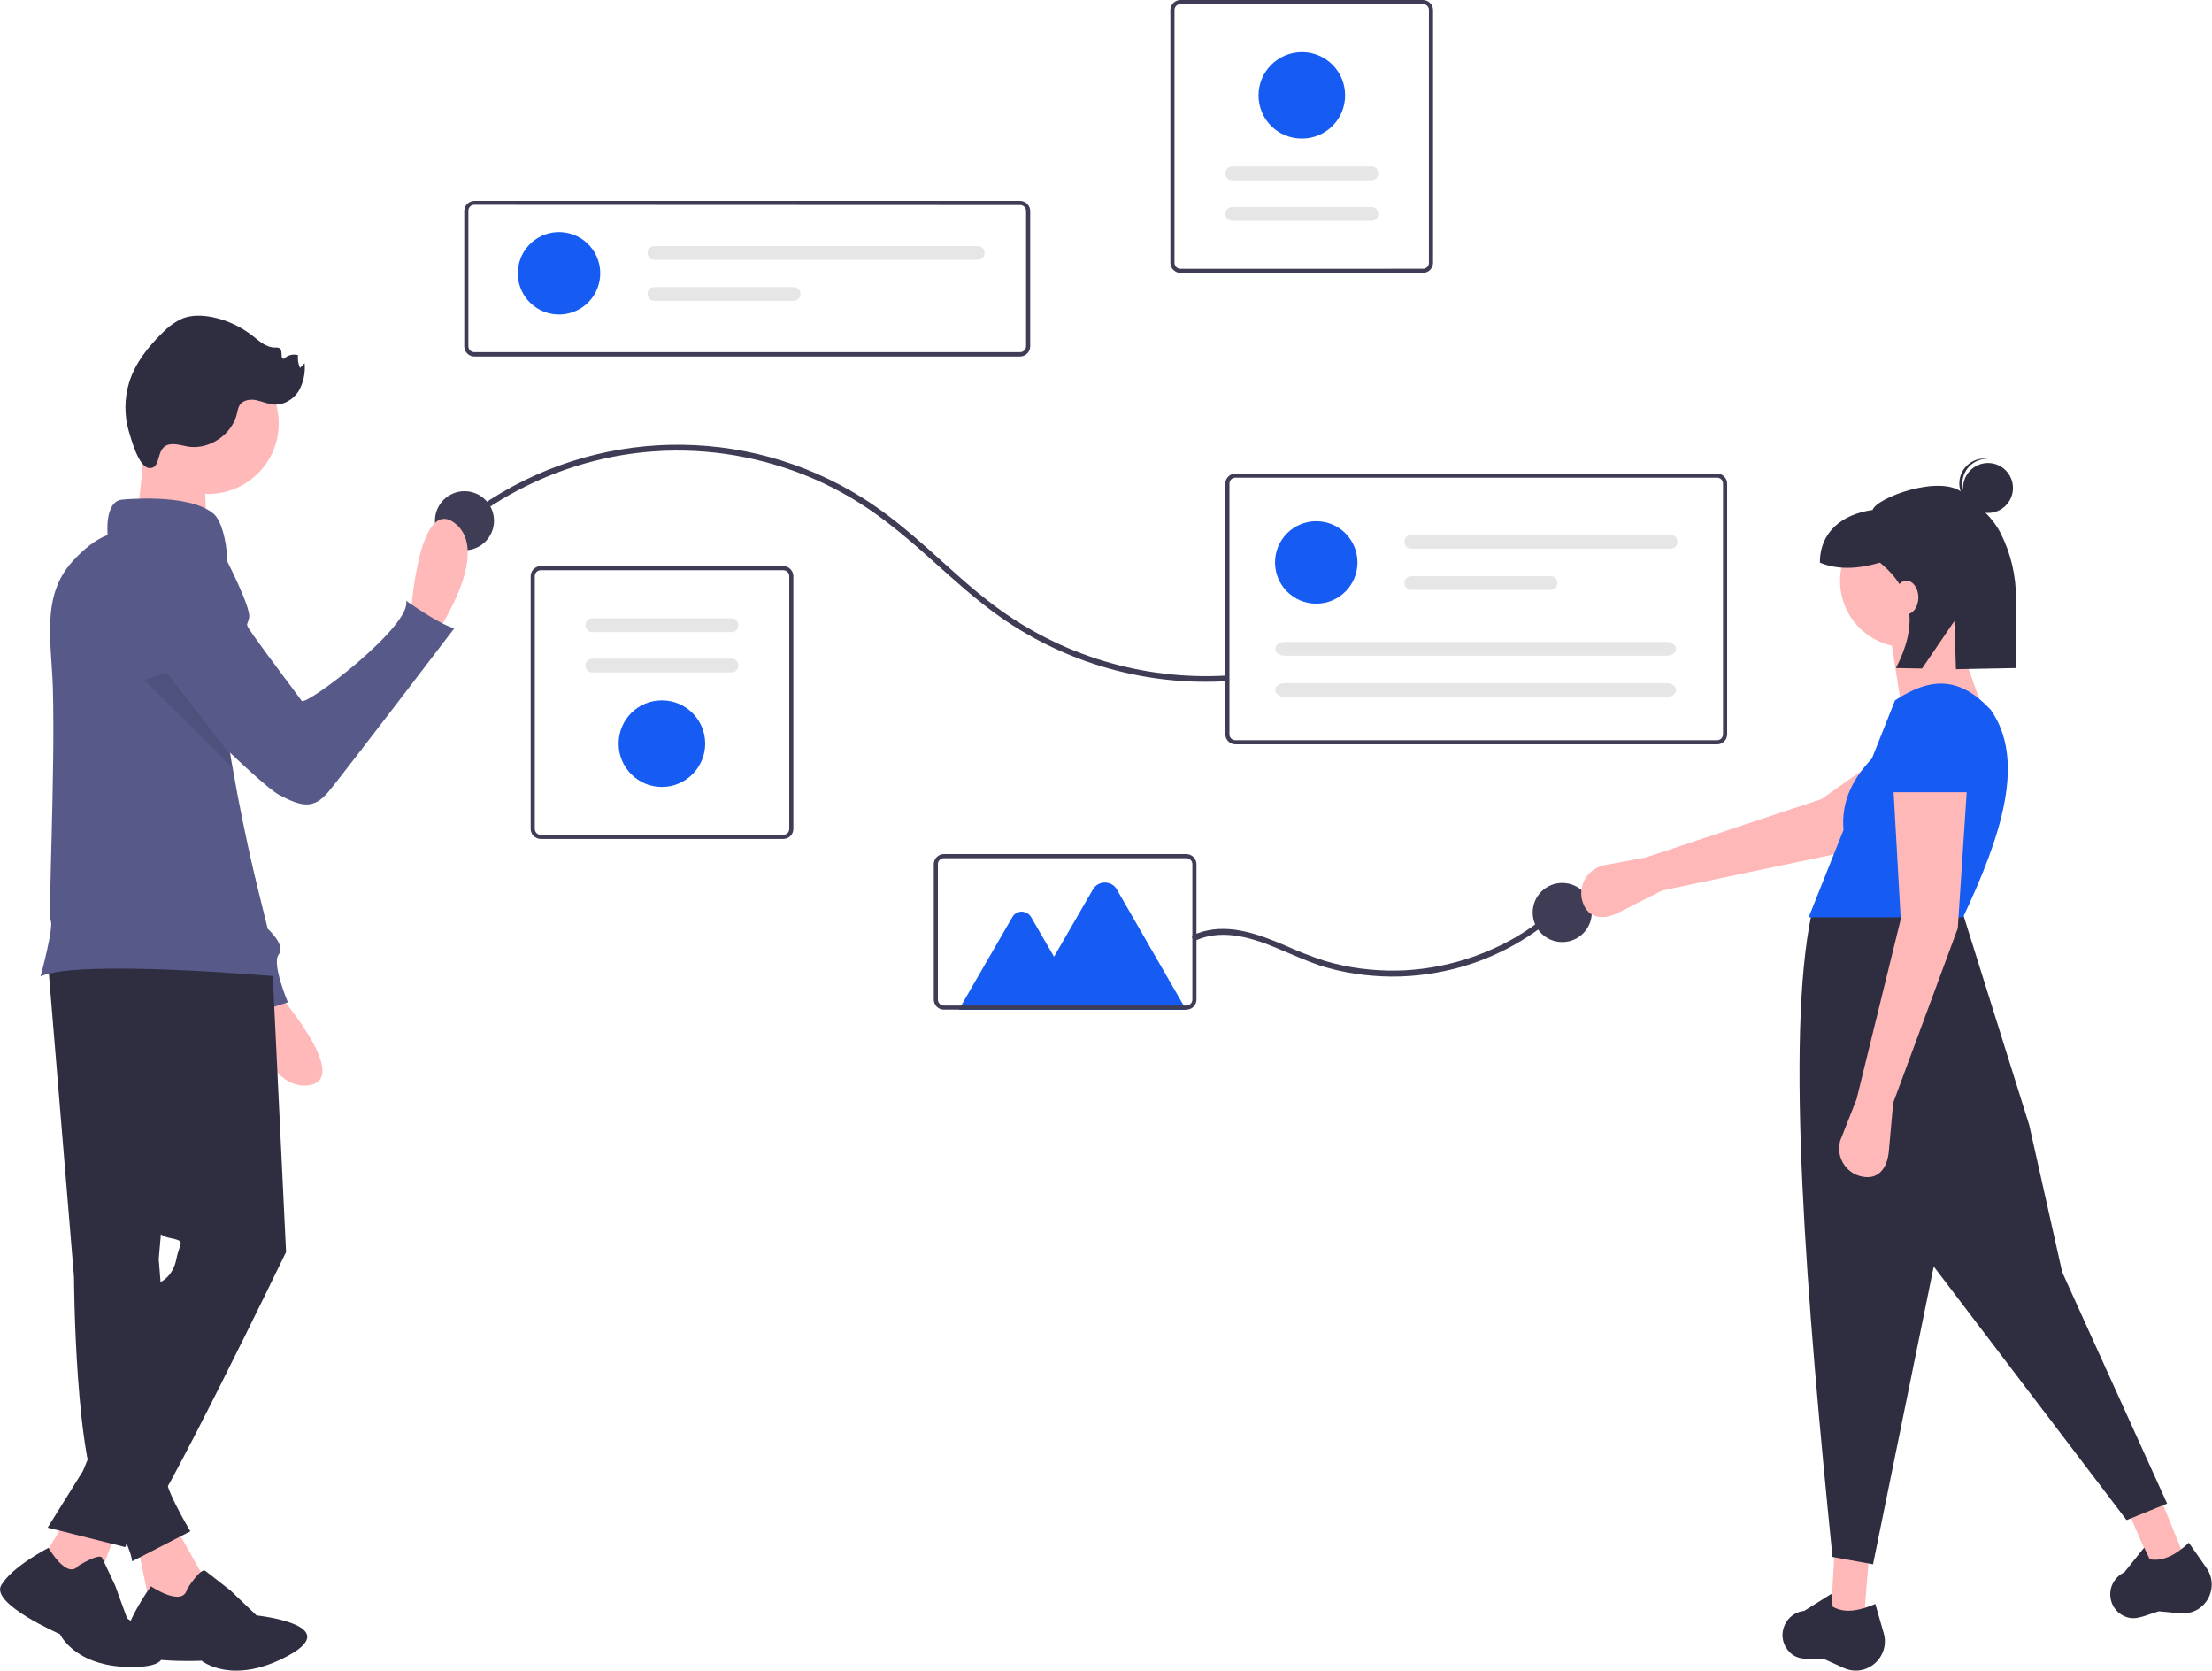 <svg xmlns="http://www.w3.org/2000/svg" xmlns:xlink="http://www.w3.org/1999/xlink" id="Layer_1" x="0px" y="0px" viewBox="0 0 965.8 729.2" style="enable-background:new 0 0 965.8 729.2;" xml:space="preserve"><style type="text/css">	.st0{fill:#3F3D56;}	.st1{fill:#165CF2;}	.st2{fill:#E6E6E6;}	.st3{fill:#FFB8B8;}	.st4{fill:#2F2E41;}	.st5{fill:#FFB9B9;}	.st6{fill:#575A89;}	.st7{fill:none;stroke:#3F3D56;stroke-miterlimit:10;}	.st8{opacity:0.1;enable-background:new    ;}</style><path class="st0" d="M445.4,155.6H207.1c-2.4,0-4.4-2-4.4-4.4V92.1c0-2.4,2-4.4,4.4-4.4h238.3c2.4,0,4.4,2,4.4,4.4v59.1 C449.8,153.6,447.8,155.6,445.4,155.6z M207.1,89.4c-1.5,0-2.6,1.2-2.6,2.6v59.1c0,1.5,1.2,2.6,2.6,2.6h238.3c1.5,0,2.6-1.2,2.6-2.6 V92.1c0-1.5-1.2-2.6-2.6-2.6L207.1,89.4z"></path><ellipse transform="matrix(0.16 -0.987 0.987 0.16 87.254 341.223)" class="st1" cx="244.2" cy="119.3" rx="18" ry="18"></ellipse><path class="st2" d="M285.7,107.4c-1.7,0-3,1.3-3,3c0,1.7,1.3,3,3,3h141.2c1.7,0,3-1.3,3-3c0-1.7-1.3-3-3-3H285.7z"></path><path class="st2" d="M285.7,125.3c-1.7,0-3,1.3-3,3c0,1.7,1.3,3,3,3h60.8c1.7,0,3-1.3,3-3c0-1.7-1.3-3-3-3c0,0,0,0,0,0H285.7z"></path><path class="st0" d="M342,366.2H236.1c-2.4,0-4.4-2-4.4-4.4V251.5c0-2.4,2-4.4,4.4-4.4H342c2.4,0,4.4,2,4.4,4.4v110.3 C346.4,364.3,344.4,366.2,342,366.2z M236.1,248.9c-1.5,0-2.6,1.2-2.6,2.6v110.3c0,1.5,1.2,2.6,2.6,2.6H342c1.5,0,2.6-1.2,2.6-2.6 V251.5c0-1.5-1.2-2.6-2.6-2.6L236.1,248.9z"></path><path class="st2" d="M258.6,269.9c-1.7,0-3,1.3-3,3c0,1.7,1.3,3,3,3h60.8c1.7,0,3-1.3,3-3c0-1.7-1.3-3-3-3H258.6z"></path><path class="st2" d="M258.6,287.5c-1.7,0-3,1.3-3,3c0,1.7,1.3,3,3,3c0,0,0,0,0,0h60.8c1.7,0,3-1.3,3-3c0-1.7-1.3-3-3-3H258.6z"></path><path class="st1" d="M289,343.5c-10.4,0-18.9-8.4-18.9-18.9s8.4-18.9,18.9-18.9c10.4,0,18.9,8.4,18.9,18.9v0 C307.9,335,299.4,343.5,289,343.5z"></path><path class="st0" d="M515.4,0h105.9c2.4,0,4.4,2,4.4,4.4v110.3c0,2.4-2,4.4-4.4,4.4H515.4c-2.4,0-4.4-2-4.4-4.4V4.4 C511,2,513,0,515.4,0z M621.3,117.3c1.5,0,2.6-1.2,2.6-2.6V4.4c0-1.5-1.2-2.6-2.6-2.6H515.4c-1.5,0-2.6,1.2-2.6,2.6v110.3 c0,1.5,1.2,2.6,2.6,2.6H621.3z"></path><path class="st2" d="M598.8,96.4c1.7,0,3-1.3,3-3s-1.3-3-3-3c0,0,0,0,0,0H538c-1.7,0-3,1.3-3,3s1.3,3,3,3c0,0,0,0,0,0H598.8z"></path><path class="st2" d="M598.8,78.7c1.7,0,3-1.3,3-3s-1.3-3-3-3c0,0,0,0,0,0H538c-1.7,0-3,1.3-3,3s1.3,3,3,3c0,0,0,0,0,0H598.8z"></path><path class="st1" d="M568.4,22.7c10.4,0,18.9,8.4,18.9,18.9s-8.4,18.9-18.9,18.9s-18.9-8.4-18.9-18.9c0,0,0,0,0,0 C549.5,31.2,558,22.8,568.4,22.7z"></path><path class="st0" d="M204.1,228.2c18.7-14.5,40.6-24.4,63.9-28.9c23.5-4.5,47.7-3.2,70.5,3.6c11.5,3.4,22.5,8.2,32.9,14.3 c10.6,6.2,20.1,13.8,29.3,21.8c9.3,8.1,18.3,16.7,28,24.3c27.7,22.2,62.1,34.3,97.6,34.3c2.9,0,5.9-0.1,8.8-0.2 c1.6-0.1,1.6-2.6,0-2.5c-36.2,2-71.9-8.8-100.9-30.5c-10.1-7.5-19.2-16.1-28.6-24.5c-9.1-8.1-18.4-15.9-28.7-22.4 c-51.6-32.5-117.6-31-167.7,3.8c-2.3,1.6-4.6,3.3-6.8,5.1C201.1,227.4,202.8,229.1,204.1,228.2L204.1,228.2z"></path><circle class="st0" cx="202.8" cy="227.3" r="12.9"></circle><circle class="st0" cx="682.1" cy="398.3" r="12.9"></circle><path class="st0" d="M749.7,324.9H539.4c-2.4,0-4.4-2-4.4-4.4V211.1c0-2.4,2-4.4,4.4-4.4h210.3c2.4,0,4.4,2,4.4,4.4v109.4 C754.1,323,752.1,324.9,749.7,324.9z M539.4,208.5c-1.5,0-2.6,1.2-2.6,2.6v109.4c0,1.5,1.2,2.6,2.6,2.6h210.3c1.5,0,2.6-1.2,2.6-2.6 V211.1c0-1.5-1.2-2.6-2.6-2.6H539.4z"></path><circle class="st1" cx="574.7" cy="245.5" r="18"></circle><path class="st2" d="M616.2,233.5c-1.7,0-3,1.3-3,3c0,1.7,1.3,3,3,3c0,0,0,0,0,0h113.2c1.7,0,3-1.3,3-3c0-1.7-1.3-3-3-3l0,0H616.2z"></path><path class="st2" d="M616.2,251.5c-1.7,0-3,1.3-3,3c0,1.7,1.3,3,3,3c0,0,0,0,0,0h60.8c1.7,0,3-1.3,3-3c0-1.7-1.3-3-3-3H616.2z"></path><path class="st2" d="M560.9,280.2c-2.3,0-4.1,1.3-4.1,3s1.9,3,4.1,3h166.8c2.3,0,4.1-1.3,4.1-3s-1.9-3-4.1-3H560.9z"></path><path class="st2" d="M560.9,298.2c-2.3,0-4.1,1.3-4.1,3s1.9,3,4.1,3h166.8c2.3,0,4.1-1.3,4.1-3s-1.9-3-4.1-3H560.9z"></path><path class="st0" d="M522.5,410.3c11.9-5.1,25.1-0.7,36.3,4.1c5.8,2.4,11.5,5,17.4,7c5,1.6,10.1,2.8,15.4,3.6 c10.4,1.6,21.1,1.7,31.5,0.2c10.5-1.5,20.8-4.4,30.4-8.9c9.6-4.4,18.5-10.2,26.3-17.2c1-0.9,2-1.8,2.9-2.8c1.1-1.1-0.6-2.9-1.8-1.8 c-7.6,7.4-16.2,13.5-25.7,18.1c-9.4,4.6-19.5,7.9-29.9,9.6c-10.4,1.8-21,1.9-31.5,0.5c-5.2-0.7-10.4-1.8-15.4-3.3 c-5.8-1.9-11.5-4.1-17-6.6c-11.3-4.8-23.8-9.6-36.2-6.2c-1.4,0.4-2.8,0.9-4.2,1.5C519.8,408.8,521,411,522.5,410.3L522.5,410.3z"></path><path class="st1" d="M517.9,440.8h-99.3l23.4-40.5c1.3-2.3,4.2-3.1,6.5-1.7c0.7,0.4,1.3,1,1.7,1.7l10,17.3l17-29.4 c1.7-2.9,5.3-3.8,8.2-2.2c0.9,0.5,1.7,1.3,2.2,2.2L517.9,440.8z"></path><path class="st0" d="M518,440.7H412.1c-2.4,0-4.4-2-4.4-4.4v-59.1c0-2.4,2-4.4,4.4-4.4H518c2.4,0,4.4,2,4.4,4.4v59.1 C522.4,438.8,520.4,440.7,518,440.7z M412.1,374.6c-1.5,0-2.6,1.2-2.6,2.6v59.1c0,1.5,1.2,2.6,2.6,2.6H518c1.5,0,2.6-1.2,2.6-2.6 v-59.1c0-1.5-1.2-2.6-2.6-2.6H412.1z"></path><path class="st3" d="M725.7,388.7l-18.9,9.6c-6.7,3.4-13.2,2.8-15.7-4.3l0,0c-2.3-6.5,1.2-13.6,7.7-15.9c0.6-0.2,1.2-0.4,1.8-0.5 l17.9-3.3l76.8-25.5l46.5-33L859,343l-53.8,29L725.7,388.7z"></path><polygon class="st3" points="813.8,706.9 799.4,704.5 801,677.2 816.2,677.2 "></polygon><polygon class="st3" points="954,680.2 940,684.6 929.1,659.5 942.7,652.6 "></polygon><path class="st4" d="M946.2,656.3l-17.7,7.2l-84.2-110.7l-26.5,130l-17.7-3.2c-11.3-112.1-20.6-226.3-9.2-280.4l65.4-2.8l29.7,94.7 l14.4,64.2L946.2,656.3z"></path><path class="st4" d="M813,728.9L813,728.9c-2.6,0.6-5.4,0.3-7.9-0.8l-8.6-3.9c-7.2-0.4-12.1,1.1-16.1-4.2c-2.3-3-2.8-7.1-1.2-10.6 l0,0c1.5-3.5,4.8-5.9,8.6-6.3l11.8-7.4l0.6,5.6c5.4,3.1,11.8,1.7,18.6-1.2l3.7,12.9c1.9,6.7-2,13.7-8.7,15.7 C813.6,728.8,813.3,728.9,813,728.9z"></path><path class="st4" d="M959.7,702.4L959.7,702.4c-2.3,1.4-5,2-7.7,1.8l-9.4-0.9c-6.9,2-11.1,4.9-16.6,1.3c-3.2-2.1-4.9-5.8-4.6-9.6 l0,0c0.3-3.8,2.7-7.1,6.1-8.7l8.7-10.8l2.4,5.1c6.1,1.1,11.7-2.2,17.1-7.2l7.7,11c4,5.7,2.6,13.6-3.1,17.6 C960.2,702.1,959.9,702.2,959.7,702.4z"></path><circle class="st3" cx="832.3" cy="253.6" r="28.9"></circle><polygon class="st3" points="867.6,314.6 829.9,306.5 825,275.2 851.5,269.6 "></polygon><path class="st1" d="M857.1,400.4h-67.4l15.2-38.1c-1.1-13.1,4.5-22.8,12.4-31.2l10.1-25.4c16.3-10.7,28.6-9.9,41.7,4 C884.7,331.7,873.9,364.8,857.1,400.4z"></path><path class="st3" d="M826.6,481.4l-1.9,21.1c-0.7,7.5-4.6,12.7-12,11l0,0c-6.7-1.5-10.9-8.2-9.4-14.9c0.1-0.6,0.3-1.2,0.6-1.8 l6.7-17l19.3-78.6l-3.2-57h32.1l-4,61L826.6,481.4z"></path><path class="st1" d="M861.1,345.8h-36.9l2.6-24.1c0.4-8.6,7.2-15.6,15.9-16l0,0c9.2-0.5,17.1,6.6,17.5,15.8c0,0.1,0,0.1,0,0.2 L861.1,345.8z"></path><circle class="st4" cx="868" cy="213" r="10.9"></circle><path class="st4" d="M856.8,210.4c0.4-5.7,5.1-10.2,10.9-10.1c-0.2,0-0.4-0.1-0.7-0.1c-6-0.4-11.1,4.2-11.5,10.1 c-0.4,6,4.2,11.1,10.1,11.5c0.2,0,0.5,0,0.7,0C860.6,221.1,856.5,216.1,856.8,210.4z"></path><path class="st4" d="M856.8,215c-9.7-8-37.5,2.2-39.2,7.6c-13.1,1.8-23,9.4-23,23v0c7.8,3.2,16.6,2.8,26.2,0 c15.3,12.4,16.3,28.1,7,46l11.4,0.2l14.1-20.7l0.7,21l26.2-0.5v-30.1c0.1-10-2.2-19.9-6.7-28.8C869.4,224.8,863,220.2,856.8,215z"></path><ellipse class="st3" cx="832.4" cy="260.8" rx="5.2" ry="7.3"></ellipse><path class="st5" d="M179.2,270.1c0,0,3.1-54.1,19.3-41.8s-7.1,46.8-7.1,46.8L179.2,270.1z"></path><path class="st5" d="M118.8,430.5c0,0,36,40.5,15.9,43.2s-28.1-38.1-28.1-38.1L118.8,430.5z"></path><path class="st6" d="M71.8,239L71.8,239c9.2,2.4,16.1,10.2,17.5,19.7l11.5,81.6l16.1,65.1c0,0,8,7.2,4.8,11.2s4,20.9,4,20.9 l-20.1,6.4c0,0-2.4-16.9-6.4-17.7c-3.5-0.7-43.1-106.3-52.6-131.9c-1.3-3.5-2.1-5.5-2.1-5.5S46.1,235,71.8,239z"></path><path class="st5" d="M75.5,664.5l12.3,21.9c9.6,20.4,1.1,24.1-22.4,14l-5.3-25.8L75.5,664.5z"></path><path class="st4" d="M81.7,693.6c0,0,5.9-9.5,8-7.9s10.9,8.5,10.9,8.5l11.4,10.9c0,0,38.5,4.1,14,17.5S88,724.9,88,724.9 s-34.2,1.8-33.7-7.8s11.6-24.7,11.6-24.7S79.8,701.8,81.7,693.6z"></path><path class="st4" d="M20.7,417.3l11.6,140c0,0,0.4,83.7,12.7,99.9s12.7,24.3,12.7,24.3l25.4-13.1c0,0-13.1-21.8-10.4-25.2 c1.7-2.1,2.8-4.6,3.5-7.2l-6.9-86.4l13.1-150.4L20.7,417.3z"></path><path class="st7" d="M38.5,681.5"></path><polygon class="st5" points="52.3,664.5 41.5,693 17.1,682.8 30,661.4 "></polygon><path class="st4" d="M34.3,683.4c0,0,9.2-5.7,10.3-3.4s5.7,12.1,5.7,12.1l5.2,14.3c0,0,31.6,20.1,4.6,21.2s-33.9-14.3-33.9-14.3 S-4.1,700.1,0.5,692s20.7-16.4,20.7-16.4S29.2,689.7,34.3,683.4z"></path><path class="st4" d="M118.7,417.7l6.2,128.8c0,0-56.3,116.4-62.5,119.5c-3.7,1.9-6.5,5.3-7.7,9.3l-33.9-8.5l15.4-24.7l33.9-82.5 c0,0,5.4-2.3,6.9-10s4.6-7.7-3.1-9.3s-7.7-9.3-7.7-9.3L40.8,413.9L118.7,417.7z"></path><circle class="st5" cx="90.9" cy="184.8" r="30.8"></circle><path class="st5" d="M63.5,186.8c0,0-2.3,39.3-5.4,43.2s32.4,3.1,32.4,3.1s-2.3-33.2,0-36.2S63.5,186.8,63.5,186.8z"></path><path class="st6" d="M121,426.2c0,0-87.1-7.7-103.3,0c0,0,6-22.1,4.4-24.4c-1.1-1.7,2-64.7,1-101c-0.6-20.5-5.3-40.5,8.5-55.7 c4.7-5.2,9.9-9.5,15.4-11.6c0,0-1.5-14.6,6.2-15.4c0,0,29.3-3.1,40.1,6.2c3.4,2.9,5.6,11.9,5.9,19.6c-5.3,26.3-3.4,55.4,1.4,85.6 c0.3,1.9,0.6,3.9,1,5.8C106.7,365.2,114.5,396.1,121,426.2z"></path><path class="st4" d="M74.8,193.9c2.6-0.2,5.2,0.7,7.7,1.1c9.3,1.2,18.9-5.5,21-14.6c0.2-1.2,0.5-2.4,1.1-3.5 c1.4-2.3,4.7-2.8,7.4-2.2s5.2,1.8,7.9,1.9c4.2,0.2,8.3-2.4,10.5-5.9c2.1-3.7,3-7.9,2.6-12.2l-2,2.1c-0.8-1.7-1.1-3.7-0.9-5.6 c-2.2-0.6-4.5,0-6.1,1.6c-1.8,0.2-0.4-3.3-1.8-4.5c-0.6-0.4-1.4-0.5-2.2-0.4c-3.8,0-6.9-2.9-9.8-5.2c-5.2-4-11.2-6.8-17.6-8.1 c-4.3-0.8-8.8-1-12.9,0.6c-3.3,1.5-6.2,3.6-8.7,6.2c-6.3,6.1-12,13.3-14.6,21.7c-2.1,6.9-2.2,14.2-0.2,21.2c1.1,3.6,4.3,15.9,9,16.2 C71,204.6,67.4,194.4,74.8,193.9z"></path><path class="st6" d="M87.6,242.8l11.1,1.2c0,0,10.8,21,10.1,25.4s-2.5,1.7,2.4,8.7s18.7,25.2,20.5,27.8s48.5-33,45.6-43.7 c0,0,14.8,10.6,21.1,12c0,0-48.2,63.2-54.9,71.3s-12.1,6.4-21.4,1.6S66,294.6,66,294.6L87.6,242.8z"></path><path class="st8" d="M101.5,335.2l-38.4-38.4l9.7-3.2l27.7,35.8C100.8,331.3,101.1,333.3,101.5,335.2z"></path></svg>